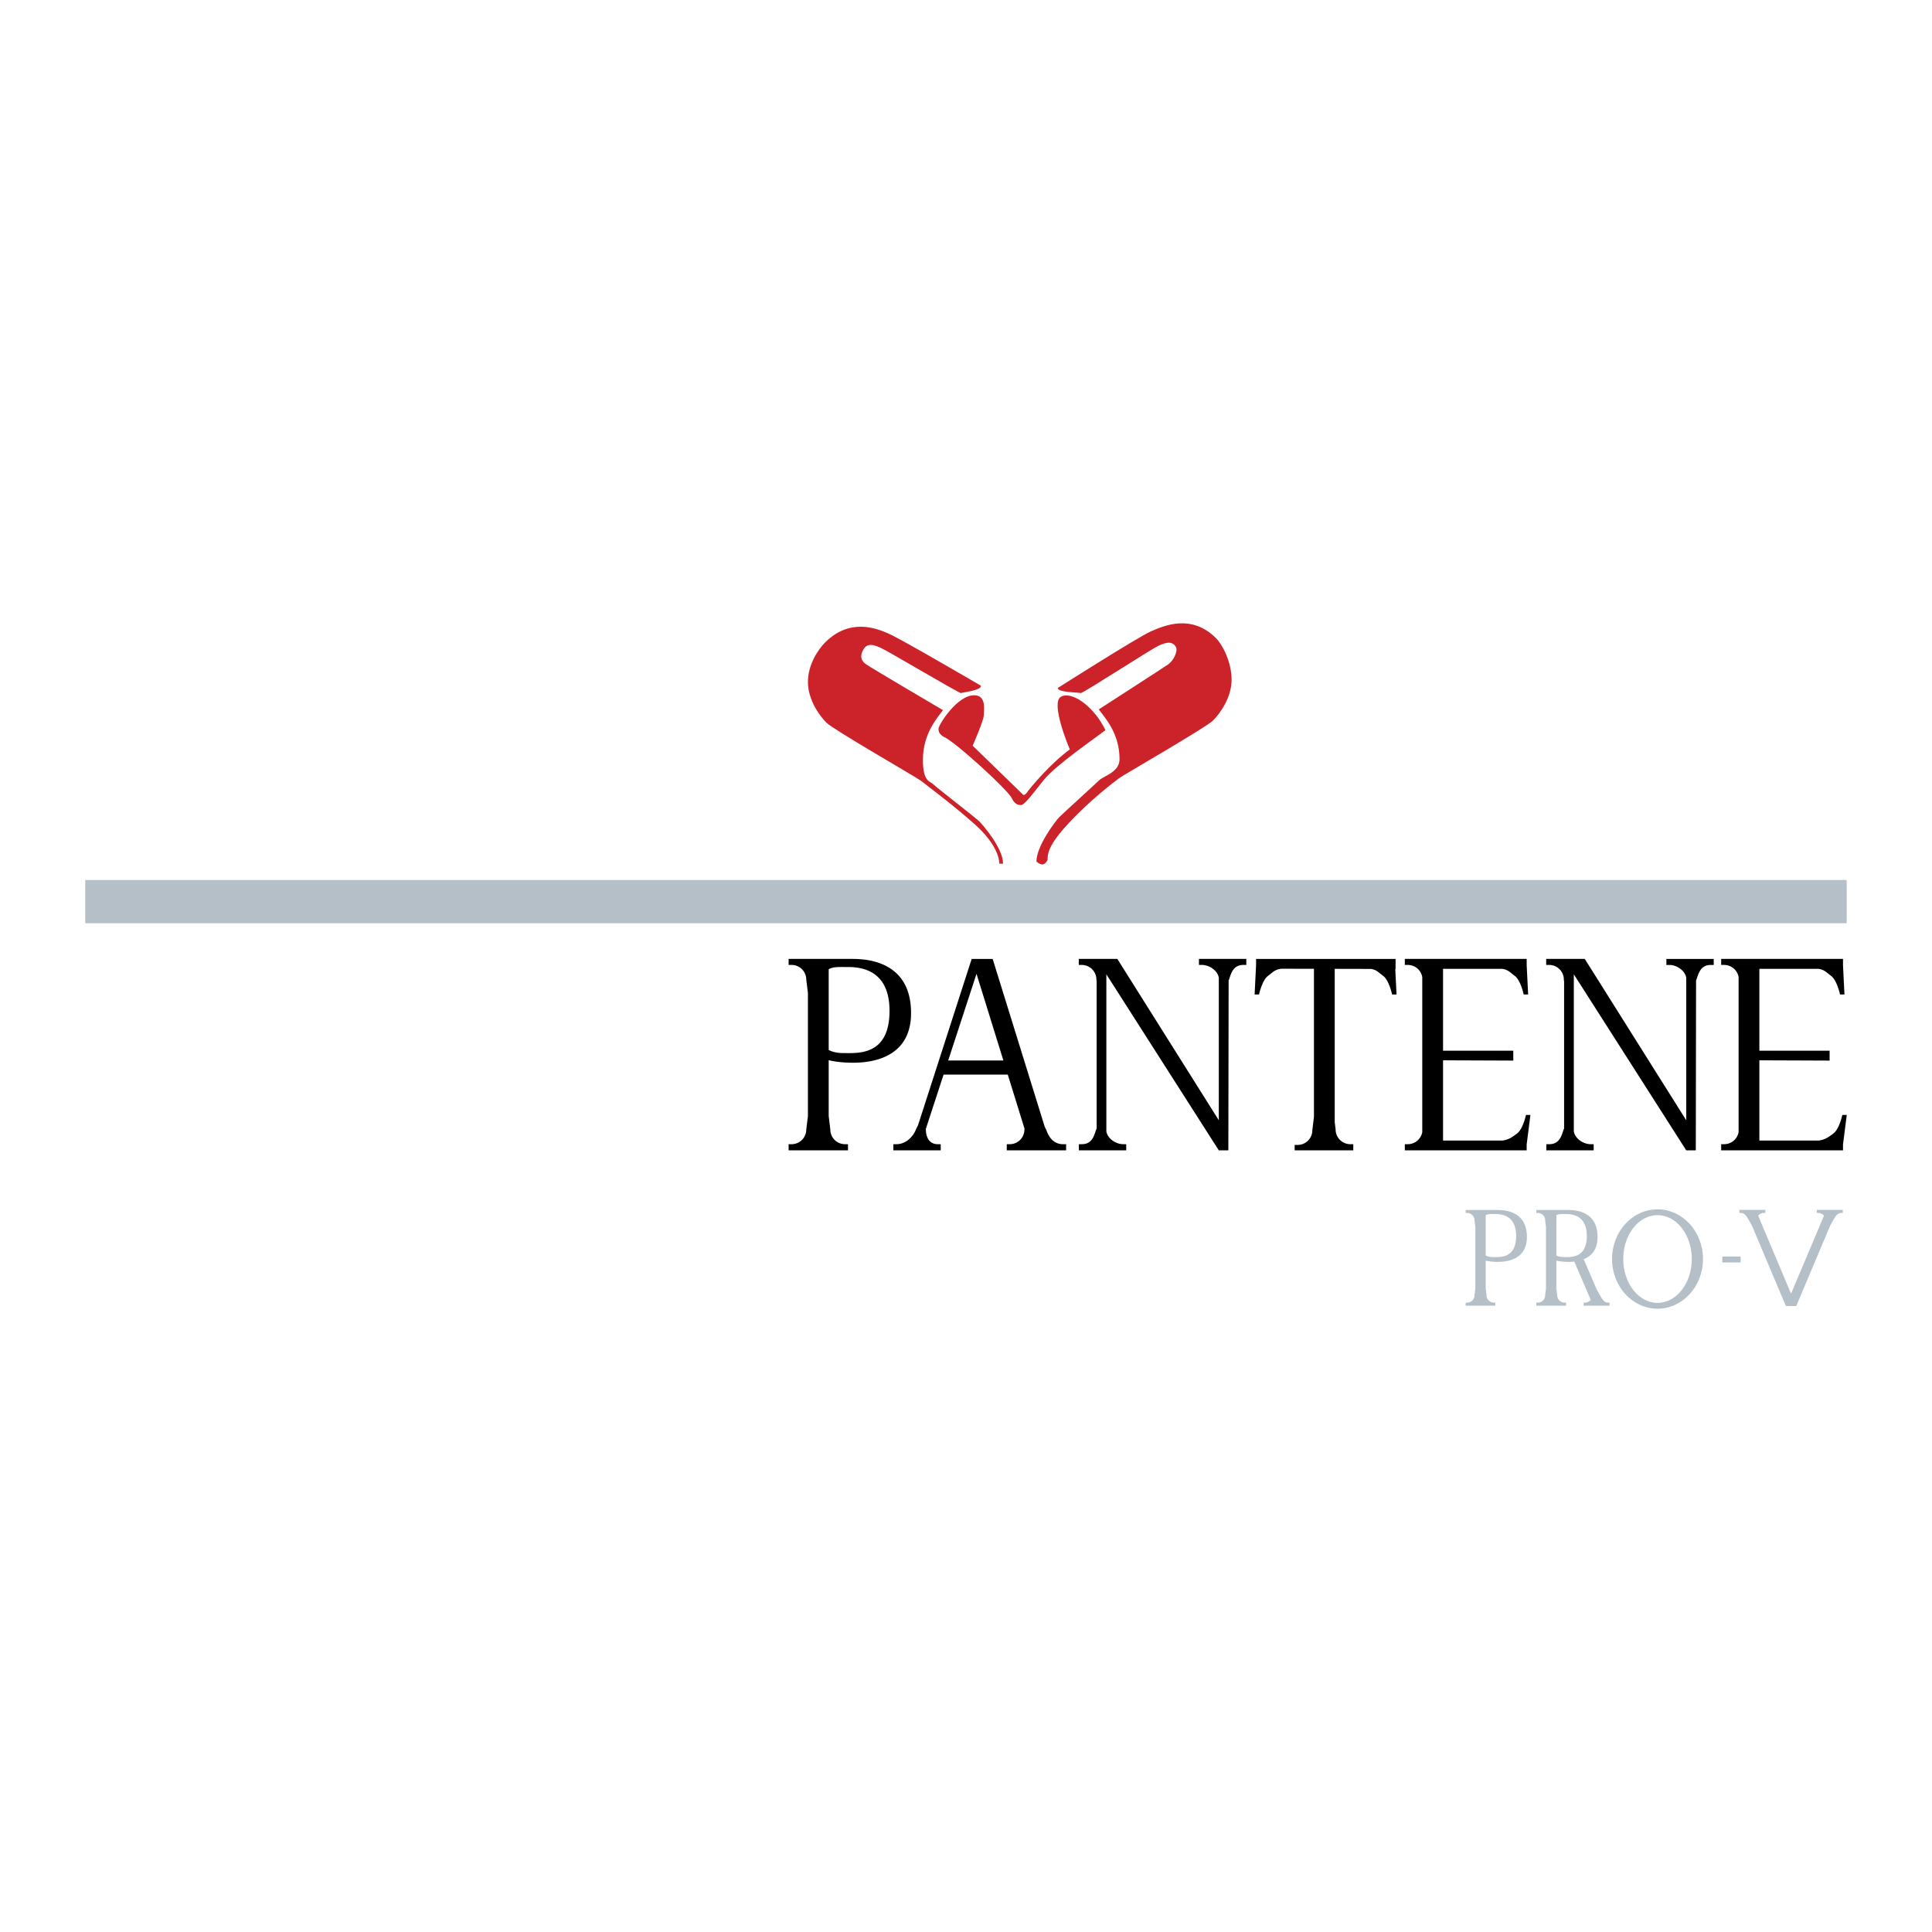 <svg xmlns="http://www.w3.org/2000/svg" width="2500" height="2500" viewBox="0 0 192.756 192.756"><g fill-rule="evenodd" clip-rule="evenodd"><path fill="#fff" d="M0 0h192.756v192.756H0V0z"/><path d="M82.309 64.111c2.442-2.443 5.033-1.48 6.366-.888 1.332.592 9.178 5.182 9.178 5.182.148.444-1.702.666-1.998.741-.592-.222-7.18-4.146-7.995-4.516-.814-.371-1.333-.444-1.703.148-.37.592-.296 1.11.222 1.48.518.37 7.699 4.59 7.699 4.59-.592.814-1.999 2.369-1.999 4.959 0 2.221.704 2.11 1.037 2.443s4.219 3.331 4.59 3.701c.369.37 2.369 2.665 2.369 4.22h-.371c0-.518-.295-1.999-2.443-3.923-2.146-1.925-5.033-4.072-5.403-4.368s-8.698-5.071-9.402-5.774c-.703-.703-1.85-2.295-1.85-4.072 0-1.776 1.073-3.293 1.703-3.923zM104.518 85.801c0-.519-.018-1.349 1.924-3.479 2.295-2.517 4.812-4.367 5.182-4.663.371-.296 8.699-5.071 9.402-5.774s1.85-2.295 1.85-4.071c0-1.777-.924-3.517-1.555-4.146-2.441-2.442-5.182-1.258-6.514-.666s-9.254 5.626-9.254 5.626c-.148.444 2 .444 2.295.519.592-.222 6.959-4.368 7.773-4.738s1.344-.451 1.703.148c.221.37-.223 1.333-.74 1.703-.52.37-6.959 4.516-6.959 4.516.592.814 2.072 2.369 2.072 4.96 0 1.332-1.566 1.641-2.072 2.146-.334.333-3.553 3.257-3.924 3.627-.371.371-2.295 2.887-2.295 4.442 0 0 .297.296.592.296.297-.001.52-.446.52-.446z" fill="#cc2229"/><path d="M101.852 80.323c-.518 0-.758-.38-.889-.666-.369-.814-5.7-5.7-6.81-6.145-.37-.222-.518-.444-.518-.814 0-.37 1.851-3.332 3.553-3.332 1.26 0 .963 1.481.963 1.999S97.042 74.4 97.042 74.4l5.033 4.886s.148.148.443-.296c.297-.444 2.369-2.887 4.221-4.22-.223-.518-1.926-4.663-.889-5.256 1.037-.592 3.258.889 4.441 3.332-.74.592-4.961 3.479-6.145 4.959s-1.923 2.518-2.294 2.518z" fill="#cc2229"/><path fill="#b4bfc7" d="M8.504 92.112v-4.315h175.74v4.315H8.504zM165.371 130.568c2.506 0 4.537-2.219 4.537-4.957 0-2.736-2.031-4.955-4.537-4.955s-4.537 2.219-4.537 4.955c0 2.739 2.031 4.957 4.537 4.957zm0-.578c1.889 0 3.42-1.961 3.42-4.379 0-2.416-1.531-4.377-3.42-4.377s-3.42 1.961-3.42 4.377c0 2.418 1.531 4.379 3.42 4.379zM173.662 125.957v-.592h-1.826v.592h1.826z"/><path d="M82.679 111.359v-5.586c.426.109 1.228.256 2.443.256 1.924 0 5.774-.518 5.774-4.959 0-5.183-4.441-5.399-5.849-5.399h-6.366v.601h.296c.81 0 1.465.657 1.465 1.466l.164 1.332v12.289l-.164 1.332c0 .809-.656 1.465-1.465 1.465h-.296v.611H84.603v-.611h-.296c-.81 0-1.466-.656-1.466-1.465l-.162-1.332zm17.43-5.552H94.6l2.826-8.65 2.683 8.65zm-5.968 1.406h6.404l1.672 5.393-.01.086c0 .809-.656 1.465-1.465 1.465h-.297v.611H106.366v-.611h-.295c-1.045 0-1.475-.838-1.68-1.416l-.158-.32-5.195-16.749h-2.094l-5.35 16.584-.217.436c-.205.576-.904 1.465-1.949 1.465h-.296v.611h4.724v-.611h-.296c-.81 0-1.184-.656-1.184-1.465l-.007-.057 1.772-5.422zm-11.462-2.457v-8.051c.42-.256 1.009-.226 1.628-.226.962 0 4.441-.147 4.441 4.368s-3.183 4.219-4.59 4.219c-.725 0-1.195-.156-1.479-.31zm39.938-7.018c.203-.576.385-1.466 1.43-1.466h.297v-.601h-4.724v.601h.295c.746 0 1.562.558 1.686 1.278v14.221l-10.125-16.1H107.628v.601h.295c.811 0 1.467.657 1.467 1.466l.023.203v14.656l-.047.094c-.203.576-.385 1.465-1.43 1.465h-.297v.611h4.723v-.611h-.295c-.746 0-1.561-.555-1.686-1.273V97.205l11.217 17.562h.955l.027-16.961.037-.068zM133.166 111.965V96.662l3.635.008c.549.098.74.354 1.201.697.592.445.887 1.852.887 1.852h.443l-.125-2.543h.029v-1.004h-13.917v.586l-.146 2.961h.443s.295-1.406.889-1.852c.496-.373.682-.641 1.344-.717l3.244.008v14.775l-.162 1.332c0 .809-.656 1.465-1.467 1.465h-.295v.537h5.848v-.611h-.295a1.466 1.466 0 0 1-1.467-1.465l-.089-.726zM143.973 113.795v-8.008l7.008.027v-.986h-7.008V96.66h5.891c.6.088.789.35 1.268.707.592.445.887 1.852.887 1.852h.443l-.145-2.924v-.624H140.16v.601h.297c.723 0 1.322.522 1.443 1.21v15.465a1.465 1.465 0 0 1-1.443 1.209h-.297v.611H152.316v-.584l.375-2.947h-.443s-.295 1.406-.887 1.85c-.477.357-.816.619-1.469.709h-5.919zM175.533 113.795v-8.008l7.008.027v-.986h-7.008V96.66h5.891c.6.088.789.35 1.268.707.592.445.887 1.852.887 1.852h.443l-.145-2.924v-.624H171.721v.601h.297c.721 0 1.322.522 1.443 1.21v15.465a1.466 1.466 0 0 1-1.443 1.209h-.297v.611H183.877v-.584l.375-2.947h-.443s-.295 1.406-.887 1.85c-.477.357-.816.619-1.469.709h-5.92zM156.025 97.738c0-.809-.656-1.466-1.467-1.466h-.295v-.601H158.113l10.123 16.098v-14.22c-.123-.719-.939-1.276-1.684-1.276h-.297v-.601h4.724v.601h-.297c-1.043 0-1.225.89-1.43 1.466l-.035.068-.027 16.961h-.955L157.02 97.205v15.678c.125.719.939 1.273 1.686 1.273H159v.611h-4.723v-.611h.297c1.045 0 1.227-.889 1.43-1.465l.047-.094V97.941l-.026-.203z"/><path d="M182.898 121.748c.203-.35.402-.732.807-.732h.148v-.305h-2.592v.305h.148a.73.73 0 0 1 .57.271l-3.285 7.785-3.285-7.785a.736.736 0 0 1 .572-.271h.146v-.305h-2.59v.305h.148c.404 0 .604.383.807.732l.295.52 3.389 8.033h1.037l3.389-8.033.296-.52zM148.229 128.564v-2.793c.213.053.615.127 1.223.127.961 0 2.887-.26 2.887-2.48 0-2.59-2.221-2.697-2.924-2.697h-3.184v.299h.148c.404 0 .732.328.732.732l.082.668v6.145l-.082.666a.732.732 0 0 1-.732.732h-.148v.305h2.961v-.305h-.148a.732.732 0 0 1-.732-.732l-.083-.667zm0-3.302v-4.025c.211-.127.506-.113.814-.113.482 0 2.221-.074 2.221 2.184s-1.592 2.111-2.295 2.111c-.364-.001-.598-.081-.74-.157zM155.279 128.564v-2.793c.213.053.613.127 1.221.127.166 0 .361-.008.57-.031l1.639 3.824a.728.728 0 0 1-.568.271h-.146v.305h2.59v-.305h-.148c-.404 0-.604-.383-.807-.732l-.336-.596-1.275-2.973h-.076c.758-.289 1.445-.916 1.445-2.244 0-2.59-2.221-2.697-2.924-2.697h-3.184v.299h.148c.404 0 .734.328.734.732l.08.668v6.145l-.08.666c0 .404-.33.732-.734.732h-.148v.305h2.963v-.305h-.148a.734.734 0 0 1-.734-.732l-.082-.666zm0-3.302v-4.025c.209-.127.504-.113.814-.113.48 0 2.221-.074 2.221 2.184s-1.592 2.111-2.295 2.111c-.363-.001-.597-.081-.74-.157z" fill="#b4bfc7"/></g></svg>